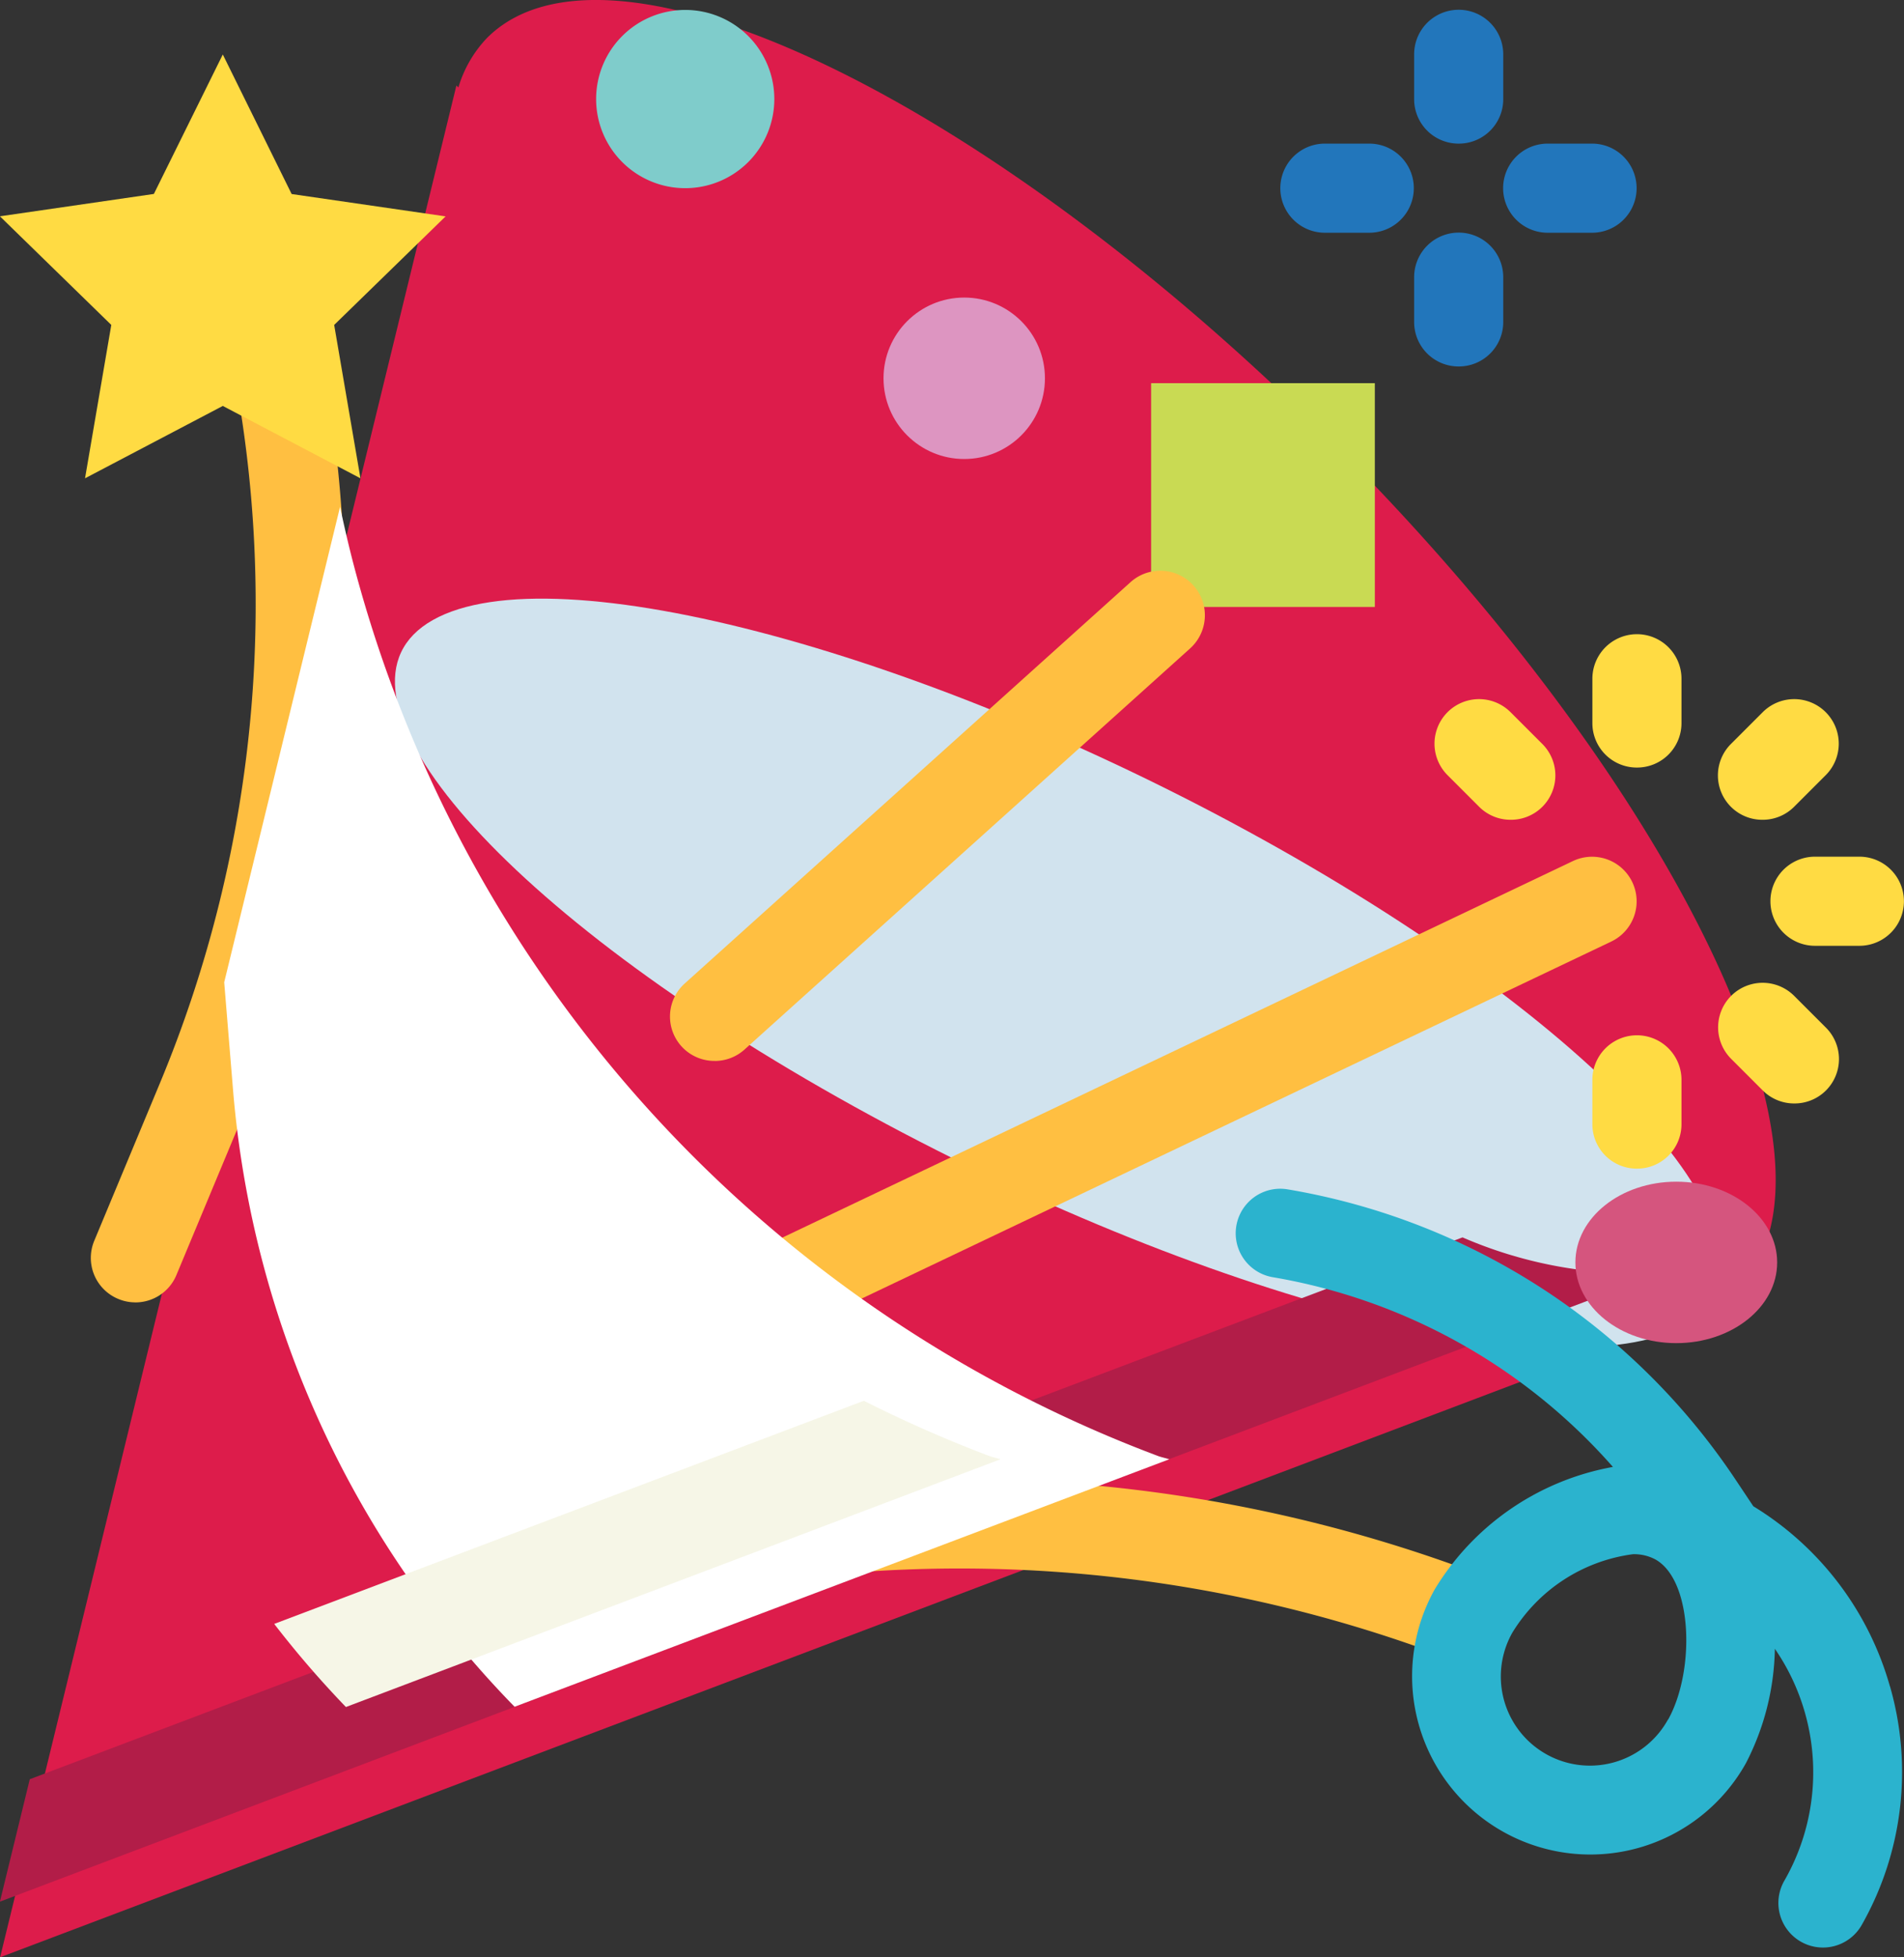 <svg xmlns="http://www.w3.org/2000/svg" width="47.182" height="48.492" viewBox="0 0 47.182 48.492">
  <rect x="0" y="0" width="47.182" height="48.492" fill="#333333" stroke="none"/>
  <g id="_008-confetti" data-name="008-confetti" transform="translate(-4.093 0.246)">
    <path id="Path_5480" data-name="Path 5480" d="M37.124,130.969c-8.558-8.557-17.942-13.047-20.961-10.03a3.018,3.018,0,0,0-.711,1.228l-.049-.049-2.883,11.814L9.65,145.711l-3.4,13.947-2.154,8.833,12.754-4.826,16.222-6.138,12.941-4.9-.015-.015a3.012,3.012,0,0,0,1.159-.686C50.172,148.911,45.682,139.527,37.124,130.969Z" transform="translate(0 -120.246)" fill="#dd1c4b"/>
    <path id="Path_5502" data-name="Path 5502" d="M17.138-4.776C26.6-7.414,33.521-6.846,32.591-3.508S23.233,4.675,13.769,7.313-2.615,9.383-1.684,6.044,7.673-2.138,17.138-4.776Z" transform="translate(40.345 35.68) rotate(-135)" fill="#d1e3ee"/>
    <path id="Path_5481" data-name="Path 5481" d="M44.835,353.628a10.821,10.821,0,0,1-4.5-.892l-10.577,4-16.227,6.132-8.7,3.292-.74,3.033,12.754-4.826,16.222-6.138,11.877-4.494Z" transform="translate(0 -322.326)" fill="#b21d48"/>
    <g id="Group_1847" data-name="Group 1847" transform="translate(6.344 6.605)">
      <path id="Path_5482" data-name="Path 5482" d="M251.442,268.2a1.137,1.137,0,0,1-.388-.07,34.125,34.125,0,0,0-17.569-1.707l-3.944.657a1.1,1.1,0,0,1-.364-2.177l3.945-.662a36.359,36.359,0,0,1,18.707,1.816,1.1,1.1,0,0,1-.388,2.143Z" transform="translate(-217.553 -233.953)" fill="#ffbf41"/>
      <path id="Path_5483" data-name="Path 5483" d="M245.238,165.267a1.1,1.1,0,0,1-.475-2.1l23.186-11.041a1.1,1.1,0,0,1,.95,1.994h0l-23.186,11.041A1.1,1.1,0,0,1,245.238,165.267Z" transform="translate(-231.223 -137.644)" fill="#ffbf41"/>
      <path id="Path_5484" data-name="Path 5484" d="M151.65,73.27a1.088,1.088,0,0,1-.424-.085,1.1,1.1,0,0,1-.594-1.444h0l1.605-3.852a30.885,30.885,0,0,0,1.648-18.669,1.1,1.1,0,0,1,2.146-.519c0,.013.006.026.009.039a33.079,33.079,0,0,1-1.767,20l-1.606,3.852a1.1,1.1,0,0,1-1.018.679Z" transform="translate(-150.546 -47.855)" fill="#ffbf41"/>
    </g>
    <ellipse id="Ellipse_142" data-name="Ellipse 142" cx="2.5" cy="2" rx="2.5" ry="2" transform="translate(43.132 29.03)" fill="#d5557e"/>
    <circle id="Ellipse_143" data-name="Ellipse 143" cx="2" cy="2" r="2" transform="translate(25.987 7.126)" fill="#dd95c1"/>
    <path id="Path_5485" data-name="Path 5485" d="M158.3,4.416a2.208,2.208,0,1,1,2.208-2.208A2.208,2.208,0,0,1,158.3,4.416Z" transform="translate(-137.227)" fill="#7fcccb"/>
    <g id="Group_1848" data-name="Group 1848" transform="translate(35.817)">
      <path id="Path_5486" data-name="Path 5486" d="M389.2,43.312a1.1,1.1,0,0,1-1.1-1.1V41.1a1.1,1.1,0,1,1,2.208,0v1.1A1.1,1.1,0,0,1,389.2,43.312Z" transform="translate(-384.781 -34.479)" fill="#2276bb"/>
      <path id="Path_5487" data-name="Path 5487" d="M389.2,3.312a1.1,1.1,0,0,1-1.1-1.1V1.1a1.1,1.1,0,1,1,2.208,0v1.1A1.1,1.1,0,0,1,389.2,3.312Z" transform="translate(-384.781)" fill="#2276bb"/>
      <path id="Path_5488" data-name="Path 5488" d="M406.3,26.208h-1.1a1.1,1.1,0,1,1,0-2.208h1.1a1.1,1.1,0,1,1,0,2.208Z" transform="translate(-398.572 -20.688)" fill="#2276bb"/>
      <path id="Path_5489" data-name="Path 5489" d="M366.3,26.208h-1.1a1.1,1.1,0,0,1,0-2.208h1.1a1.1,1.1,0,1,1,0,2.208Z" transform="translate(-364.093 -20.688)" fill="#2276bb"/>
    </g>
    <path id="Path_5490" data-name="Path 5490" d="M47.564,223.035c-.124-.473-.234-.95-.337-1.435l-2.871,11.779.221,2.693a24.787,24.787,0,0,0,6.975,15.256l16.223-6.132c-.088-.028-.18-.047-.268-.077A32.371,32.371,0,0,1,47.564,223.035Z" transform="translate(-34.707 -209.289)" fill="#fff"/>
    <path id="Path_5491" data-name="Path 5491" d="M101.627,383.506c-.088-.028-.18-.047-.268-.077a32.294,32.294,0,0,1-3.118-1.372l-14.612,5.528a24.72,24.72,0,0,0,1.777,2.059Z" transform="translate(-72.741 -347.599)" fill="#f6f6e7"/>
    <path id="Path_5492" data-name="Path 5492" d="M305.469,95.832v5.544h-5.544V95.832Z" transform="translate(-267.307 -86.585)" fill="#c9da53"/>
    <path id="Path_5493" data-name="Path 5493" d="M189.2,164.236a1.1,1.1,0,0,1-.739-1.924l11.041-9.937a1.1,1.1,0,0,1,1.477,1.641l-11.041,9.937a1.1,1.1,0,0,1-.739.284Z" transform="translate(-167.394 -138.198)" fill="#ffbf41"/>
    <g id="Group_1849" data-name="Group 1849" transform="translate(4.093 1.104)">
      <path id="Path_5494" data-name="Path 5494" d="M421.2,187.312a1.1,1.1,0,0,1-1.1-1.1v-1.1a1.1,1.1,0,0,1,2.208,0v1.1A1.1,1.1,0,0,1,421.2,187.312Z" transform="translate(-380.64 -159.709)" fill="#ffdb43"/>
      <path id="Path_5495" data-name="Path 5495" d="M444.694,177.7a1.1,1.1,0,0,1-.781-.324l-.781-.781a1.1,1.1,0,0,1,1.561-1.561l.781.781a1.1,1.1,0,0,1-.781,1.885Z" transform="translate(-400.233 -151.712)" fill="#ffdb43"/>
      <path id="Path_5496" data-name="Path 5496" d="M454.3,154.208h-1.1a1.1,1.1,0,1,1,0-2.208h1.1a1.1,1.1,0,1,1,0,2.208Z" transform="translate(-408.224 -132.126)" fill="#ffdb43"/>
      <path id="Path_5497" data-name="Path 5497" d="M443.831,126.793a1.1,1.1,0,0,1-.781-1.885l.781-.781a1.1,1.1,0,0,1,1.561,1.561l-.781.781a1.1,1.1,0,0,1-.781.324Z" transform="translate(-400.15 -107.833)" fill="#ffdb43"/>
      <path id="Path_5498" data-name="Path 5498" d="M421.2,115.312a1.1,1.1,0,0,1-1.1-1.1v-1.1a1.1,1.1,0,0,1,2.208,0v1.1A1.1,1.1,0,0,1,421.2,115.312Z" transform="translate(-380.64 -97.646)" fill="#ffdb43"/>
      <path id="Path_5499" data-name="Path 5499" d="M393.774,126.794a1.1,1.1,0,0,1-.781-.324l-.781-.781a1.1,1.1,0,0,1,1.561-1.561l.781.781a1.1,1.1,0,0,1-.781,1.885Z" transform="translate(-356.341 -107.834)" fill="#ffdb43"/>
      <path id="Path_5500" data-name="Path 5500" d="M9.614,8l1.706,3.457,3.815.554L12.374,14.7l.651,3.8L9.614,16.707,6.2,18.5l.651-3.8-2.76-2.691,3.815-.554Z" transform="translate(-4.093 -8)" fill="#ffdb43"/>
    </g>
    <path id="Path_5501" data-name="Path 5501" d="M372.469,356.355a7.664,7.664,0,0,0-3.385-4.462l-.455-.682a16.662,16.662,0,0,0-11.086-7.169,1.1,1.1,0,0,0-.364,2.177,14.446,14.446,0,0,1,8.426,4.7,6.514,6.514,0,0,0-4.416,3.033,4.416,4.416,0,1,0,7.712,4.306,6.4,6.4,0,0,0,.717-2.834,5.4,5.4,0,0,1,.242,5.734,1.1,1.1,0,0,0,1.9,1.127c.01-.017.019-.034.029-.051a7.679,7.679,0,0,0,.683-5.875Zm-5.5.823a2.208,2.208,0,1,1-3.867-2.134l.01-.018a4.137,4.137,0,0,1,2.99-1.945,1.123,1.123,0,0,1,.552.128C367.591,353.728,367.64,355.983,366.973,357.178Z" transform="translate(-321.543 -314.822)" fill="#2bb3ce"/>
  </g>
</svg>
